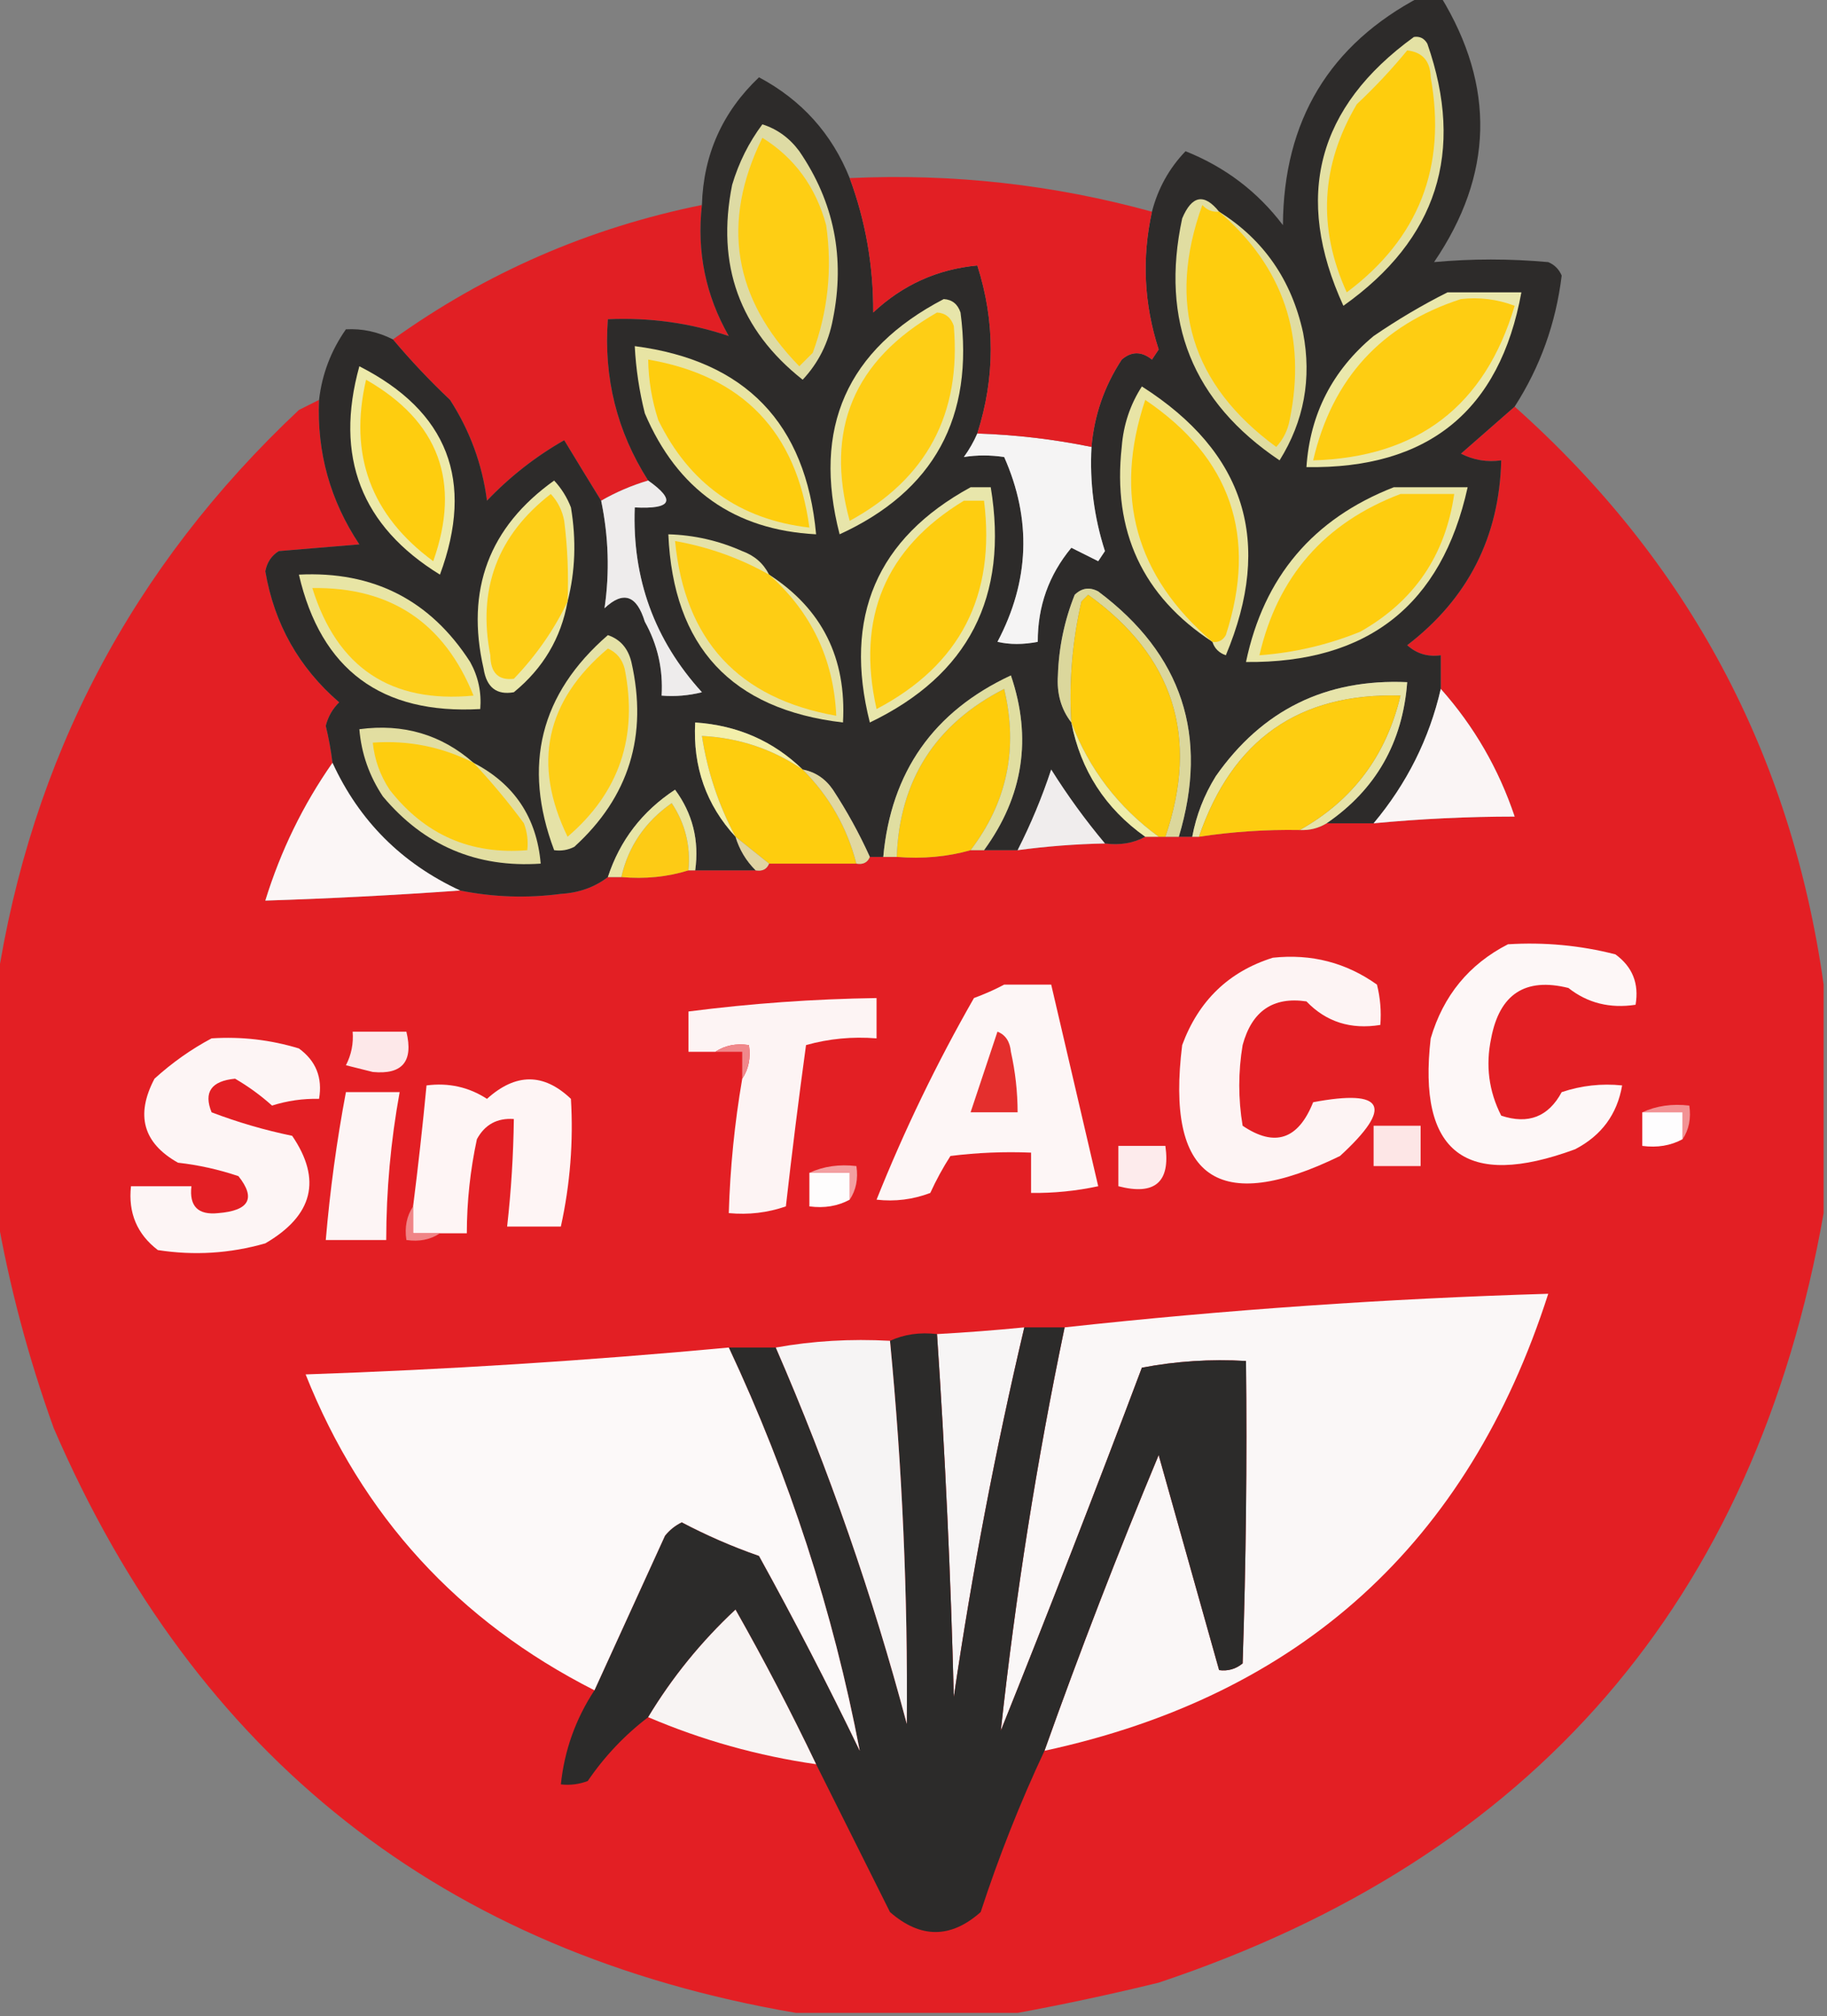 <?xml version="1.0" encoding="UTF-8"?>
<!DOCTYPE svg PUBLIC "-//W3C//DTD SVG 1.1//EN" "http://www.w3.org/Graphics/SVG/1.1/DTD/svg11.dtd">
<svg xmlns="http://www.w3.org/2000/svg" version="1.1" width="272px" height="300px" style="shape-rendering:geometricPrecision; text-rendering:geometricPrecision; image-rendering:optimizeQuality; fill-rule:evenodd; clip-rule:evenodd" xmlns:xlink="http://www.w3.org/1999/xlink">
<rect width="100%" height="100%" fill="#808080" stroke="none"/>
<g><path style="opacity:1" fill="#e11f24" d="M 104.5,30.5 C 103.721,37.469 105.054,43.969 108.5,50C 102.772,48.056 96.772,47.223 90.5,47.5C 89.852,56.213 91.852,64.213 96.5,71.5C 94.046,72.227 91.713,73.227 89.5,74.5C 87.705,71.596 85.872,68.596 84,65.5C 79.737,67.927 75.903,70.927 72.5,74.5C 71.801,69.099 69.968,64.099 67,59.5C 63.962,56.631 61.129,53.631 58.5,50.5C 72.373,40.566 87.706,33.899 104.5,30.5 Z"/></g>
<g><path style="opacity:0.997" fill="#e31f24" d="M 47.5,59.5 C 47.161,67.316 49.161,74.483 53.5,81C 49.5,81.333 45.5,81.667 41.5,82C 40.422,82.674 39.755,83.674 39.5,85C 40.837,92.832 44.504,99.332 50.5,104.5C 49.511,105.468 48.844,106.635 48.5,108C 48.943,109.825 49.277,111.658 49.5,113.5C 45.132,119.735 41.799,126.569 39.5,134C 49.151,133.692 58.817,133.192 68.5,132.5C 73.463,133.496 78.463,133.663 83.5,133C 86.191,132.844 88.524,132.011 90.5,130.5C 91.167,130.5 91.833,130.5 92.5,130.5C 96.042,130.813 99.375,130.479 102.5,129.5C 102.833,129.5 103.167,129.5 103.5,129.5C 106.5,129.5 109.5,129.5 112.5,129.5C 113.492,129.672 114.158,129.338 114.5,128.5C 118.833,128.5 123.167,128.5 127.5,128.5C 128.492,128.672 129.158,128.338 129.5,127.5C 130.167,127.5 130.833,127.5 131.5,127.5C 132.167,127.5 132.833,127.5 133.5,127.5C 137.371,127.815 141.038,127.482 144.5,126.5C 145.167,126.5 145.833,126.5 146.5,126.5C 148.167,126.5 149.833,126.5 151.5,126.5C 155.81,125.92 160.143,125.586 164.5,125.5C 166.735,125.795 168.735,125.461 170.5,124.5C 171.167,124.5 171.833,124.5 172.5,124.5C 172.833,124.5 173.167,124.5 173.5,124.5C 174.167,124.5 174.833,124.5 175.5,124.5C 176.167,124.5 176.833,124.5 177.5,124.5C 177.833,124.5 178.167,124.5 178.5,124.5C 183.463,123.746 188.463,123.413 193.5,123.5C 194.959,123.567 196.292,123.234 197.5,122.5C 199.833,122.5 202.167,122.5 204.5,122.5C 211.48,121.835 218.48,121.502 225.5,121.5C 223.111,114.384 219.444,108.051 214.5,102.5C 214.5,100.833 214.5,99.167 214.5,97.5C 212.571,97.769 210.905,97.269 209.5,96C 218.551,89.065 223.218,79.898 223.5,68.5C 221.396,68.799 219.396,68.466 217.5,67.5C 220.186,65.144 222.853,62.811 225.5,60.5C 251.333,83.496 266.666,112.163 271.5,146.5C 271.5,157.833 271.5,169.167 271.5,180.5C 261.294,238.217 228.294,276.383 172.5,295C 165.41,296.731 158.41,298.231 151.5,299.5C 140.5,299.5 129.5,299.5 118.5,299.5C 66,290.511 29.167,261.511 8,212.5C 4.198,201.95 1.365,191.284 -0.5,180.5C -0.5,169.167 -0.5,157.833 -0.5,146.5C 4.634,112.851 19.634,84.351 44.5,61C 45.527,60.487 46.527,59.987 47.5,59.5 Z"/></g>
<g><path style="opacity:1" fill="#2d2b2a" d="M 211.5,-0.5 C 212.5,-0.5 213.5,-0.5 214.5,-0.5C 222.659,12.867 222.326,26.034 213.5,39C 219.115,38.483 224.782,38.483 230.5,39C 231.428,39.388 232.095,40.055 232.5,41C 231.639,48.088 229.305,54.588 225.5,60.5C 222.853,62.811 220.186,65.144 217.5,67.5C 219.396,68.466 221.396,68.799 223.5,68.5C 223.218,79.898 218.551,89.065 209.5,96C 210.905,97.269 212.571,97.769 214.5,97.5C 214.5,99.167 214.5,100.833 214.5,102.5C 212.794,109.912 209.461,116.579 204.5,122.5C 202.167,122.5 199.833,122.5 197.5,122.5C 204.823,117.485 208.823,110.485 209.5,101.5C 197.408,100.963 187.908,105.63 181,115.5C 179.259,118.309 178.092,121.309 177.5,124.5C 176.833,124.5 176.167,124.5 175.5,124.5C 180.007,109.52 176.007,97.353 163.5,88C 162.216,87.316 161.049,87.483 160,88.5C 158.466,92.338 157.632,96.338 157.5,100.5C 157.316,103.205 157.983,105.538 159.5,107.5C 160.898,114.629 164.565,120.295 170.5,124.5C 168.735,125.461 166.735,125.795 164.5,125.5C 161.598,122.04 158.931,118.373 156.5,114.5C 155.134,118.639 153.467,122.639 151.5,126.5C 149.833,126.5 148.167,126.5 146.5,126.5C 152.341,118.483 153.675,109.816 150.5,100.5C 138.988,105.858 132.654,114.858 131.5,127.5C 130.833,127.5 130.167,127.5 129.5,127.5C 127.933,124.033 126.099,120.7 124,117.5C 122.871,115.859 121.371,114.859 119.5,114.5C 115.12,110.252 109.786,107.919 103.5,107.5C 103.141,114.093 105.141,119.76 109.5,124.5C 110.075,126.411 111.075,128.078 112.5,129.5C 109.5,129.5 106.5,129.5 103.5,129.5C 104.115,125.04 103.115,121.04 100.5,117.5C 95.617,120.707 92.284,125.041 90.5,130.5C 88.524,132.011 86.191,132.844 83.5,133C 78.463,133.663 73.463,133.496 68.5,132.5C 59.808,128.475 53.475,122.141 49.5,113.5C 49.277,111.658 48.943,109.825 48.5,108C 48.844,106.635 49.511,105.468 50.5,104.5C 44.504,99.332 40.837,92.832 39.5,85C 39.755,83.674 40.422,82.674 41.5,82C 45.5,81.667 49.5,81.333 53.5,81C 49.161,74.483 47.161,67.316 47.5,59.5C 47.944,55.668 49.278,52.168 51.5,49C 53.922,48.865 56.255,49.365 58.5,50.5C 61.129,53.631 63.962,56.631 67,59.5C 69.968,64.099 71.801,69.099 72.5,74.5C 75.903,70.927 79.737,67.927 84,65.5C 85.872,68.596 87.705,71.596 89.5,74.5C 90.614,79.872 90.78,85.205 90,90.5C 92.789,87.871 94.789,88.537 96,92.5C 97.904,95.923 98.737,99.59 98.5,103.5C 100.527,103.662 102.527,103.495 104.5,103C 97.43,95.234 94.096,86.068 94.5,75.5C 99.997,75.781 100.664,74.447 96.5,71.5C 91.852,64.213 89.852,56.213 90.5,47.5C 96.772,47.223 102.772,48.056 108.5,50C 105.054,43.969 103.721,37.469 104.5,30.5C 104.723,22.997 107.556,16.664 113,11.5C 119.35,14.891 123.85,19.891 126.5,26.5C 128.872,32.911 130.038,39.578 130,46.5C 134.386,42.39 139.552,40.056 145.5,39.5C 148.166,47.838 148.166,56.171 145.5,64.5C 144.972,65.721 144.305,66.887 143.5,68C 145.443,67.695 147.443,67.695 149.5,68C 153.614,77.276 153.281,86.442 148.5,95.5C 150.326,95.92 152.326,95.92 154.5,95.5C 154.479,90.212 156.146,85.546 159.5,81.5C 160.833,82.167 162.167,82.833 163.5,83.5C 163.833,83 164.167,82.5 164.5,82C 162.879,76.962 162.213,71.795 162.5,66.5C 162.898,61.807 164.398,57.474 167,53.5C 168.458,52.253 169.958,52.253 171.5,53.5C 171.833,53 172.167,52.5 172.5,52C 170.312,45.25 169.979,38.416 171.5,31.5C 172.395,28.04 174.062,25.04 176.5,22.5C 182.399,24.855 187.232,28.521 191,33.5C 191.085,17.951 197.919,6.617 211.5,-0.5 Z"/></g>
<g><path style="opacity:1" fill="#e8e4a6" d="M 180.5,95.5 C 170.111,88.716 165.611,79.049 167,66.5C 167.253,63.21 168.253,60.21 170,57.5C 185.411,67.322 189.578,80.655 182.5,97.5C 181.478,97.144 180.811,96.478 180.5,95.5 Z"/></g>
<g><path style="opacity:1" fill="#e8e4a4" d="M 94.5,51.5 C 110.987,53.653 119.987,62.986 121.5,79.5C 109.345,78.867 100.845,72.867 96,61.5C 95.174,58.207 94.674,54.874 94.5,51.5 Z"/></g>
<g><path style="opacity:1" fill="#f5f4f4" d="M 145.5,64.5 C 151.231,64.684 156.898,65.35 162.5,66.5C 162.213,71.795 162.879,76.962 164.5,82C 164.167,82.5 163.833,83 163.5,83.5C 162.167,82.833 160.833,82.167 159.5,81.5C 156.146,85.546 154.479,90.212 154.5,95.5C 152.326,95.92 150.326,95.92 148.5,95.5C 153.281,86.442 153.614,77.276 149.5,68C 147.443,67.695 145.443,67.695 143.5,68C 144.305,66.887 144.972,65.721 145.5,64.5 Z"/></g>
<g><path style="opacity:1" fill="#fecd0d" d="M 180.5,95.5 C 169.066,85.766 165.733,73.766 170.5,59.5C 183.262,68.119 187.262,79.786 182.5,94.5C 182.043,95.297 181.376,95.631 180.5,95.5 Z"/></g>
<g><path style="opacity:1" fill="#eae8ac" d="M 215.5,43.5 C 219.167,43.5 222.833,43.5 226.5,43.5C 223.282,61.132 212.615,69.799 194.5,69.5C 195.032,61.603 198.366,55.103 204.5,50C 208.096,47.539 211.763,45.373 215.5,43.5 Z"/></g>
<g><path style="opacity:1" fill="#fecd0e" d="M 96.5,53.5 C 110.584,55.918 118.584,64.251 120.5,78.5C 110.121,77.298 102.621,71.964 98,62.5C 97.047,59.568 96.547,56.568 96.5,53.5 Z"/></g>
<g><path style="opacity:1" fill="#e0dda1" d="M 181.5,31.5 C 188.108,35.639 192.275,41.639 194,49.5C 195.307,56.337 194.14,62.67 190.5,68.5C 177.546,59.811 172.713,47.811 176,32.5C 177.445,29.062 179.278,28.729 181.5,31.5 Z"/></g>
<g><path style="opacity:1" fill="#fecd12" d="M 217.5,44.5 C 220.247,44.187 222.914,44.52 225.5,45.5C 221.077,60.384 211.077,68.05 195.5,68.5C 198.339,56.33 205.672,48.33 217.5,44.5 Z"/></g>
<g><path style="opacity:1" fill="#e7e5aa" d="M 140.5,44.5 C 141.75,44.577 142.583,45.244 143,46.5C 145.058,62.06 139.058,73.061 125,79.5C 120.913,63.678 126.08,52.012 140.5,44.5 Z"/></g>
<g><path style="opacity:1" fill="#fece15" d="M 139.5,46.5 C 140.75,46.577 141.583,47.244 142,48.5C 143.122,61.592 137.955,71.259 126.5,77.5C 122.773,63.937 127.107,53.604 139.5,46.5 Z"/></g>
<g><path style="opacity:1" fill="#e4e1a4" d="M 210.5,5.5 C 211.376,5.369 212.043,5.702 212.5,6.5C 218.121,22.601 213.954,35.601 200,45.5C 192.574,29.28 196.074,15.946 210.5,5.5 Z"/></g>
<g><path style="opacity:1" fill="#fecd0e" d="M 181.5,31.5 C 191.066,39.697 194.566,50.031 192,62.5C 191.71,64.044 191.044,65.377 190,66.5C 177.351,57.234 173.684,45.234 179,30.5C 179.671,31.252 180.504,31.586 181.5,31.5 Z"/></g>
<g><path style="opacity:1" fill="#dedba4" d="M 113.5,18.5 C 115.716,19.203 117.549,20.536 119,22.5C 124.179,30.058 125.846,38.391 124,47.5C 123.343,51.005 121.843,54.005 119.5,56.5C 110.102,49.08 106.602,39.413 109,27.5C 109.986,24.194 111.486,21.194 113.5,18.5 Z"/></g>
<g><path style="opacity:0.991" fill="#e31f24" d="M 126.5,26.5 C 141.811,25.79 156.811,27.456 171.5,31.5C 169.979,38.416 170.312,45.25 172.5,52C 172.167,52.5 171.833,53 171.5,53.5C 169.958,52.253 168.458,52.253 167,53.5C 164.398,57.474 162.898,61.807 162.5,66.5C 156.898,65.35 151.231,64.684 145.5,64.5C 148.166,56.171 148.166,47.838 145.5,39.5C 139.552,40.056 134.386,42.39 130,46.5C 130.038,39.578 128.872,32.911 126.5,26.5 Z"/></g>
<g><path style="opacity:1" fill="#fece14" d="M 113.5,20.5 C 118.287,23.481 121.454,27.814 123,33.5C 123.93,40.004 123.264,46.337 121,52.5C 120.333,53.167 119.667,53.833 119,54.5C 109.144,44.422 107.311,33.089 113.5,20.5 Z"/></g>
<g><path style="opacity:1" fill="#fecd0d" d="M 209.5,7.5 C 211.776,7.756 212.943,9.09 213,11.5C 215.396,24.823 211.23,35.489 200.5,43.5C 196.131,33.919 196.631,24.585 202,15.5C 204.705,12.964 207.205,10.297 209.5,7.5 Z"/></g>
<g><path style="opacity:1" fill="#eeecec" d="M 96.5,71.5 C 100.664,74.447 99.997,75.781 94.5,75.5C 94.096,86.068 97.43,95.234 104.5,103C 102.527,103.495 100.527,103.662 98.5,103.5C 98.737,99.59 97.904,95.923 96,92.5C 94.789,88.537 92.789,87.871 90,90.5C 90.78,85.205 90.614,79.872 89.5,74.5C 91.713,73.227 94.046,72.227 96.5,71.5 Z"/></g>
<g><path style="opacity:1" fill="#e9e6a8" d="M 207.5,72.5 C 211.167,72.5 214.833,72.5 218.5,72.5C 214.635,90.016 203.635,98.682 185.5,98.5C 188.148,85.853 195.481,77.187 207.5,72.5 Z"/></g>
<g><path style="opacity:1" fill="#fecd0f" d="M 208.5,73.5 C 211.167,73.5 213.833,73.5 216.5,73.5C 215.19,82.64 210.524,89.474 202.5,94C 197.671,95.957 192.671,97.124 187.5,97.5C 190.203,85.794 197.203,77.794 208.5,73.5 Z"/></g>
<g><path style="opacity:1" fill="#edeaaa" d="M 53.5,54.5 C 66.675,61.196 70.675,71.529 65.5,85.5C 53.768,78.286 49.768,67.952 53.5,54.5 Z"/></g>
<g><path style="opacity:1" fill="#fecd0f" d="M 54.5,56.5 C 65.344,62.696 68.677,71.696 64.5,83.5C 55.231,76.691 51.897,67.691 54.5,56.5 Z"/></g>
<g><path style="opacity:1" fill="#dbd79c" d="M 175.5,124.5 C 174.833,124.5 174.167,124.5 173.5,124.5C 178.563,109.633 174.73,97.632 162,88.5C 161.667,88.833 161.333,89.167 161,89.5C 159.639,95.407 159.139,101.407 159.5,107.5C 157.983,105.538 157.316,103.205 157.5,100.5C 157.632,96.338 158.466,92.338 160,88.5C 161.049,87.483 162.216,87.316 163.5,88C 176.007,97.353 180.007,109.52 175.5,124.5 Z"/></g>
<g><path style="opacity:1" fill="#fecd0d" d="M 173.5,124.5 C 173.167,124.5 172.833,124.5 172.5,124.5C 166.47,120.096 162.137,114.43 159.5,107.5C 159.139,101.407 159.639,95.407 161,89.5C 161.333,89.167 161.667,88.833 162,88.5C 174.73,97.632 178.563,109.633 173.5,124.5 Z"/></g>
<g><path style="opacity:1" fill="#e8e5a5" d="M 44.5,85.5 C 55.561,84.947 64.061,89.28 70,98.5C 71.202,100.677 71.702,103.011 71.5,105.5C 56.786,106.328 47.786,99.662 44.5,85.5 Z"/></g>
<g><path style="opacity:1" fill="#fece17" d="M 46.5,87.5 C 58.134,87.321 66.134,92.654 70.5,103.5C 58.18,104.672 50.18,99.339 46.5,87.5 Z"/></g>
<g><path style="opacity:1" fill="#e5e2a8" d="M 114.5,85.5 C 122.377,90.588 126.044,97.921 125.5,107.5C 108.89,105.556 100.224,96.223 99.5,79.5C 103.319,79.605 106.986,80.438 110.5,82C 112.324,82.66 113.657,83.827 114.5,85.5 Z"/></g>
<g><path style="opacity:1" fill="#fecd14" d="M 114.5,85.5 C 120.796,91.091 124.129,98.091 124.5,106.5C 109.931,103.93 101.931,95.263 100.5,80.5C 105.492,81.385 110.159,83.052 114.5,85.5 Z"/></g>
<g><path style="opacity:1" fill="#eae8ab" d="M 84.5,89.5 C 83.526,94.939 80.86,99.439 76.5,103C 73.936,103.45 72.436,102.284 72,99.5C 69.301,87.756 72.801,78.423 82.5,71.5C 83.584,72.665 84.417,73.998 85,75.5C 85.815,80.352 85.648,85.019 84.5,89.5 Z"/></g>
<g><path style="opacity:1" fill="#fece16" d="M 84.5,89.5 C 82.506,93.684 79.839,97.518 76.5,101C 74.193,101.271 73.026,100.105 73,97.5C 71.066,87.635 74.066,79.635 82,73.5C 83.044,74.623 83.71,75.956 84,77.5C 84.499,81.486 84.665,85.486 84.5,89.5 Z"/></g>
<g><path style="opacity:1" fill="#fecc0b" d="M 144.5,126.5 C 141.038,127.482 137.371,127.815 133.5,127.5C 133.924,116.067 139.257,107.733 149.5,102.5C 151.613,111.369 149.946,119.369 144.5,126.5 Z"/></g>
<g><path style="opacity:1" fill="#e7e4aa" d="M 197.5,122.5 C 196.292,123.234 194.959,123.567 193.5,123.5C 201.383,119.096 206.383,112.43 208.5,103.5C 193.44,103.046 183.44,110.046 178.5,124.5C 178.167,124.5 177.833,124.5 177.5,124.5C 178.092,121.309 179.259,118.309 181,115.5C 187.908,105.63 197.408,100.963 209.5,101.5C 208.823,110.485 204.823,117.485 197.5,122.5 Z"/></g>
<g><path style="opacity:1" fill="#fecd10" d="M 193.5,123.5 C 188.463,123.413 183.463,123.746 178.5,124.5C 183.44,110.046 193.44,103.046 208.5,103.5C 206.383,112.43 201.383,119.096 193.5,123.5 Z"/></g>
<g><path style="opacity:1" fill="#faf5f5" d="M 214.5,102.5 C 219.444,108.051 223.111,114.384 225.5,121.5C 218.48,121.502 211.48,121.835 204.5,122.5C 209.461,116.579 212.794,109.912 214.5,102.5 Z"/></g>
<g><path style="opacity:1" fill="#e8e6ab" d="M 144.5,72.5 C 145.5,72.5 146.5,72.5 147.5,72.5C 150.192,88.787 144.192,100.453 129.5,107.5C 125.527,91.796 130.527,80.129 144.5,72.5 Z"/></g>
<g><path style="opacity:1" fill="#fecd10" d="M 143.5,74.5 C 144.5,74.5 145.5,74.5 146.5,74.5C 148.265,88.64 142.932,98.973 130.5,105.5C 127.454,91.94 131.787,81.606 143.5,74.5 Z"/></g>
<g><path style="opacity:1" fill="#e0dea1" d="M 146.5,126.5 C 145.833,126.5 145.167,126.5 144.5,126.5C 149.946,119.369 151.613,111.369 149.5,102.5C 139.257,107.733 133.924,116.067 133.5,127.5C 132.833,127.5 132.167,127.5 131.5,127.5C 132.654,114.858 138.988,105.858 150.5,100.5C 153.675,109.816 152.341,118.483 146.5,126.5 Z"/></g>
<g><path style="opacity:1" fill="#fecd0e" d="M 119.5,114.5 C 123.438,118.439 126.105,123.105 127.5,128.5C 123.167,128.5 118.833,128.5 114.5,128.5C 112.833,127.167 111.167,125.833 109.5,124.5C 106.981,119.793 105.314,114.793 104.5,109.5C 110.002,109.778 115.002,111.445 119.5,114.5 Z"/></g>
<g><path style="opacity:1" fill="#efeda9" d="M 159.5,107.5 C 162.137,114.43 166.47,120.096 172.5,124.5C 171.833,124.5 171.167,124.5 170.5,124.5C 164.565,120.295 160.898,114.629 159.5,107.5 Z"/></g>
<g><path style="opacity:1" fill="#e2dea1" d="M 70.5,113.5 C 76.576,116.646 79.909,121.646 80.5,128.5C 70.967,129.15 63.134,125.817 57,118.5C 54.965,115.439 53.799,112.105 53.5,108.5C 60.04,107.624 65.706,109.291 70.5,113.5 Z"/></g>
<g><path style="opacity:1" fill="#fecd0f" d="M 70.5,113.5 C 73.165,116.335 75.665,119.335 78,122.5C 78.49,123.793 78.657,125.127 78.5,126.5C 70.063,127.199 63.23,124.199 58,117.5C 56.589,115.35 55.755,113.016 55.5,110.5C 60.802,110.119 65.802,111.119 70.5,113.5 Z"/></g>
<g><path style="opacity:1" fill="#e5e2a7" d="M 90.5,94.5 C 92.335,95.122 93.502,96.456 94,98.5C 96.483,109.423 93.65,118.59 85.5,126C 84.552,126.483 83.552,126.649 82.5,126.5C 77.762,113.901 80.428,103.234 90.5,94.5 Z"/></g>
<g><path style="opacity:1" fill="#fece16" d="M 90.5,96.5 C 91.79,97.058 92.623,98.058 93,99.5C 95.021,109.605 92.188,117.938 84.5,124.5C 79.224,113.649 81.224,104.316 90.5,96.5 Z"/></g>
<g><path style="opacity:1" fill="#fbf6f6" d="M 49.5,113.5 C 53.475,122.141 59.808,128.475 68.5,132.5C 58.817,133.192 49.151,133.692 39.5,134C 41.799,126.569 45.132,119.735 49.5,113.5 Z"/></g>
<g><path style="opacity:1" fill="#f0eded" d="M 164.5,125.5 C 160.143,125.586 155.81,125.92 151.5,126.5C 153.467,122.639 155.134,118.639 156.5,114.5C 158.931,118.373 161.598,122.04 164.5,125.5 Z"/></g>
<g><path style="opacity:1" fill="#f3efaa" d="M 119.5,114.5 C 115.002,111.445 110.002,109.778 104.5,109.5C 105.314,114.793 106.981,119.793 109.5,124.5C 105.141,119.76 103.141,114.093 103.5,107.5C 109.786,107.919 115.12,110.252 119.5,114.5 Z"/></g>
<g><path style="opacity:1" fill="#e1d8a0" d="M 119.5,114.5 C 121.371,114.859 122.871,115.859 124,117.5C 126.099,120.7 127.933,124.033 129.5,127.5C 129.158,128.338 128.492,128.672 127.5,128.5C 126.105,123.105 123.438,118.439 119.5,114.5 Z"/></g>
<g><path style="opacity:1" fill="#fdcb15" d="M 102.5,129.5 C 99.375,130.479 96.042,130.813 92.5,130.5C 93.538,125.941 96.038,122.274 100,119.5C 102.003,122.5 102.836,125.833 102.5,129.5 Z"/></g>
<g><path style="opacity:1" fill="#e7e5a7" d="M 103.5,129.5 C 103.167,129.5 102.833,129.5 102.5,129.5C 102.836,125.833 102.003,122.5 100,119.5C 96.038,122.274 93.538,125.941 92.5,130.5C 91.833,130.5 91.167,130.5 90.5,130.5C 92.284,125.041 95.617,120.707 100.5,117.5C 103.115,121.04 104.115,125.04 103.5,129.5 Z"/></g>
<g><path style="opacity:1" fill="#e0d4a3" d="M 109.5,124.5 C 111.167,125.833 112.833,127.167 114.5,128.5C 114.158,129.338 113.492,129.672 112.5,129.5C 111.075,128.078 110.075,126.411 109.5,124.5 Z"/></g>
<g><path style="opacity:1" fill="#fdf7f7" d="M 224.5,140.5 C 229.93,140.161 235.264,140.661 240.5,142C 243.041,143.848 244.041,146.348 243.5,149.5C 239.685,150.082 236.351,149.248 233.5,147C 227.083,145.404 223.249,147.904 222,154.5C 221.15,158.536 221.65,162.369 223.5,166C 227.526,167.337 230.526,166.17 232.5,162.5C 235.428,161.516 238.428,161.183 241.5,161.5C 240.764,165.791 238.431,168.958 234.5,171C 218.192,177.007 211.025,171.507 213,154.5C 214.873,148.136 218.706,143.469 224.5,140.5 Z"/></g>
<g><path style="opacity:1" fill="#fdf4f4" d="M 189.5,142.5 C 195.233,141.891 200.4,143.224 205,146.5C 205.495,148.473 205.662,150.473 205.5,152.5C 201.097,153.218 197.43,152.051 194.5,149C 189.537,148.267 186.37,150.433 185,155.5C 184.333,159.5 184.333,163.5 185,167.5C 189.778,170.733 193.278,169.566 195.5,164C 206.159,161.999 207.493,164.666 199.5,172C 181.362,180.845 173.529,175.345 176,155.5C 178.442,148.888 182.942,144.555 189.5,142.5 Z"/></g>
<g><path style="opacity:1" fill="#fdf6f6" d="M 149.5,146.5 C 151.833,146.5 154.167,146.5 156.5,146.5C 158.837,156.523 161.17,166.523 163.5,176.5C 160.214,177.207 156.881,177.54 153.5,177.5C 153.5,175.5 153.5,173.5 153.5,171.5C 149.486,171.334 145.486,171.501 141.5,172C 140.373,173.753 139.373,175.587 138.5,177.5C 135.914,178.48 133.247,178.813 130.5,178.5C 134.618,168.197 139.452,158.197 145,148.5C 146.622,147.901 148.122,147.234 149.5,146.5 Z"/></g>
<g><path style="opacity:1" fill="#fdf4f4" d="M 110.5,160.5 C 111.451,159.081 111.784,157.415 111.5,155.5C 109.585,155.216 107.919,155.549 106.5,156.5C 105.167,156.5 103.833,156.5 102.5,156.5C 102.5,154.5 102.5,152.5 102.5,150.5C 111.791,149.304 121.124,148.638 130.5,148.5C 130.5,150.5 130.5,152.5 130.5,154.5C 126.894,154.211 123.394,154.544 120,155.5C 118.906,163.489 117.906,171.489 117,179.5C 114.281,180.444 111.448,180.777 108.5,180.5C 108.698,173.782 109.365,167.115 110.5,160.5 Z"/></g>
<g><path style="opacity:1" fill="#fde8e9" d="M 52.5,153.5 C 55.167,153.5 57.833,153.5 60.5,153.5C 61.575,157.923 59.908,159.923 55.5,159.5C 54.167,159.167 52.833,158.833 51.5,158.5C 52.309,156.929 52.643,155.262 52.5,153.5 Z"/></g>
<g><path style="opacity:1" fill="#fdf5f5" d="M 31.5,154.5 C 35.936,154.21 40.27,154.71 44.5,156C 47.041,157.848 48.041,160.348 47.5,163.5C 45.115,163.443 42.782,163.777 40.5,164.5C 38.82,162.991 36.986,161.657 35,160.5C 31.452,160.84 30.286,162.507 31.5,165.5C 35.39,166.984 39.39,168.15 43.5,169C 47.944,175.524 46.61,180.858 39.5,185C 34.255,186.506 28.921,186.839 23.5,186C 20.4,183.628 19.067,180.462 19.5,176.5C 22.5,176.5 25.5,176.5 28.5,176.5C 28.155,179.488 29.488,180.821 32.5,180.5C 37.115,180.125 38.115,178.292 35.5,175C 32.575,174.012 29.576,173.346 26.5,173C 21.311,170.087 20.144,165.92 23,160.5C 25.637,158.109 28.47,156.109 31.5,154.5 Z"/></g>
<g><path style="opacity:1" fill="#f0888b" d="M 106.5,156.5 C 107.919,155.549 109.585,155.216 111.5,155.5C 111.784,157.415 111.451,159.081 110.5,160.5C 110.5,159.167 110.5,157.833 110.5,156.5C 109.167,156.5 107.833,156.5 106.5,156.5 Z"/></g>
<g><path style="opacity:1" fill="#e42f2d" d="M 148.5,153.5 C 149.693,153.97 150.36,154.97 150.5,156.5C 151.162,159.468 151.495,162.468 151.5,165.5C 149.167,165.5 146.833,165.5 144.5,165.5C 145.826,161.51 147.16,157.51 148.5,153.5 Z"/></g>
<g><path style="opacity:1" fill="#fef5f5" d="M 65.5,183.5 C 64.167,183.5 62.833,183.5 61.5,183.5C 61.5,182.167 61.5,180.833 61.5,179.5C 62.26,173.511 62.927,167.511 63.5,161.5C 66.788,161.073 69.788,161.74 72.5,163.5C 76.778,159.635 80.945,159.635 85,163.5C 85.38,169.893 84.88,176.226 83.5,182.5C 80.833,182.5 78.167,182.5 75.5,182.5C 76.098,177.187 76.431,171.854 76.5,166.5C 74.019,166.323 72.186,167.323 71,169.5C 70.006,174.118 69.506,178.785 69.5,183.5C 68.167,183.5 66.833,183.5 65.5,183.5 Z"/></g>
<g><path style="opacity:1" fill="#fdf5f5" d="M 51.5,162.5 C 54.167,162.5 56.833,162.5 59.5,162.5C 58.176,169.763 57.509,177.097 57.5,184.5C 54.5,184.5 51.5,184.5 48.5,184.5C 49.132,177.076 50.132,169.743 51.5,162.5 Z"/></g>
<g><path style="opacity:1" fill="#f29294" d="M 244.5,165.5 C 246.607,164.532 248.941,164.198 251.5,164.5C 251.784,166.415 251.451,168.081 250.5,169.5C 250.5,168.167 250.5,166.833 250.5,165.5C 248.5,165.5 246.5,165.5 244.5,165.5 Z"/></g>
<g><path style="opacity:1" fill="#fefdfe" d="M 244.5,165.5 C 246.5,165.5 248.5,165.5 250.5,165.5C 250.5,166.833 250.5,168.167 250.5,169.5C 248.735,170.461 246.735,170.795 244.5,170.5C 244.5,168.833 244.5,167.167 244.5,165.5 Z"/></g>
<g><path style="opacity:1" fill="#fde6e6" d="M 204.5,167.5 C 206.833,167.5 209.167,167.5 211.5,167.5C 211.5,169.5 211.5,171.5 211.5,173.5C 209.167,173.5 206.833,173.5 204.5,173.5C 204.5,171.5 204.5,169.5 204.5,167.5 Z"/></g>
<g><path style="opacity:1" fill="#fdebec" d="M 166.5,170.5 C 168.833,170.5 171.167,170.5 173.5,170.5C 174.265,175.906 171.931,177.906 166.5,176.5C 166.5,174.5 166.5,172.5 166.5,170.5 Z"/></g>
<g><path style="opacity:1" fill="#f39fa1" d="M 120.5,174.5 C 122.607,173.532 124.941,173.198 127.5,173.5C 127.784,175.415 127.451,177.081 126.5,178.5C 126.5,177.167 126.5,175.833 126.5,174.5C 124.5,174.5 122.5,174.5 120.5,174.5 Z"/></g>
<g><path style="opacity:1" fill="#fefdfd" d="M 120.5,174.5 C 122.5,174.5 124.5,174.5 126.5,174.5C 126.5,175.833 126.5,177.167 126.5,178.5C 124.735,179.461 122.735,179.795 120.5,179.5C 120.5,177.833 120.5,176.167 120.5,174.5 Z"/></g>
<g><path style="opacity:1" fill="#f08587" d="M 61.5,179.5 C 61.5,180.833 61.5,182.167 61.5,183.5C 62.833,183.5 64.167,183.5 65.5,183.5C 64.081,184.451 62.415,184.784 60.5,184.5C 60.215,182.585 60.549,180.919 61.5,179.5 Z"/></g>
<g><path style="opacity:1" fill="#faf7f7" d="M 155.5,260.5 C 160.767,245.702 166.434,231.036 172.5,216.5C 175.5,227.166 178.5,237.832 181.5,248.5C 182.822,248.67 183.989,248.337 185,247.5C 185.5,232.504 185.667,217.504 185.5,202.5C 180.238,202.195 175.072,202.529 170,203.5C 163.196,221.579 156.196,239.579 149,257.5C 151.186,237.369 154.352,217.369 158.5,197.5C 182.382,194.889 206.382,193.223 230.5,192.5C 218.588,229.62 193.588,252.286 155.5,260.5 Z"/></g>
<g><path style="opacity:1" fill="#f7f5f5" d="M 152.5,197.5 C 148.216,215.643 144.716,233.977 142,252.5C 141.547,234.478 140.714,216.478 139.5,198.5C 143.842,198.261 148.176,197.927 152.5,197.5 Z"/></g>
<g><path style="opacity:1" fill="#2c2b2a" d="M 152.5,197.5 C 154.5,197.5 156.5,197.5 158.5,197.5C 154.352,217.369 151.186,237.369 149,257.5C 156.196,239.579 163.196,221.579 170,203.5C 175.072,202.529 180.238,202.195 185.5,202.5C 185.667,217.504 185.5,232.504 185,247.5C 183.989,248.337 182.822,248.67 181.5,248.5C 178.5,237.832 175.5,227.166 172.5,216.5C 166.434,231.036 160.767,245.702 155.5,260.5C 151.852,268.273 148.685,276.273 146,284.5C 141.537,288.455 137.037,288.455 132.5,284.5C 128.82,277.14 125.153,269.807 121.5,262.5C 117.768,254.703 113.768,247.036 109.5,239.5C 104.392,244.267 100.059,249.601 96.5,255.5C 93.001,258.166 90.001,261.333 87.5,265C 86.207,265.49 84.873,265.657 83.5,265.5C 84.026,260.443 85.693,255.776 88.5,251.5C 91.986,243.859 95.486,236.193 99,228.5C 99.689,227.643 100.522,226.977 101.5,226.5C 105.227,228.463 109.06,230.129 113,231.5C 118.255,241.01 123.255,250.676 128,260.5C 124.021,239.729 117.521,219.729 108.5,200.5C 110.833,200.5 113.167,200.5 115.5,200.5C 123.398,218.64 129.898,237.306 135,256.5C 135.165,237.457 134.332,218.457 132.5,199.5C 134.607,198.532 136.941,198.198 139.5,198.5C 140.714,216.478 141.547,234.478 142,252.5C 144.716,233.977 148.216,215.643 152.5,197.5 Z"/></g>
<g><path style="opacity:1" fill="#f6f4f4" d="M 132.5,199.5 C 134.332,218.457 135.165,237.457 135,256.5C 129.898,237.306 123.398,218.64 115.5,200.5C 120.975,199.511 126.642,199.178 132.5,199.5 Z"/></g>
<g><path style="opacity:1" fill="#fcf9f9" d="M 108.5,200.5 C 117.521,219.729 124.021,239.729 128,260.5C 123.255,250.676 118.255,241.01 113,231.5C 109.06,230.129 105.227,228.463 101.5,226.5C 100.522,226.977 99.689,227.643 99,228.5C 95.486,236.193 91.986,243.859 88.5,251.5C 68.209,241.212 53.875,225.545 45.5,204.5C 66.546,203.782 87.546,202.449 108.5,200.5 Z"/></g>
<g><path style="opacity:1" fill="#f8f4f3" d="M 121.5,262.5 C 112.84,261.252 104.507,258.919 96.5,255.5C 100.059,249.601 104.392,244.267 109.5,239.5C 113.768,247.036 117.768,254.703 121.5,262.5 Z"/></g>
</svg>
